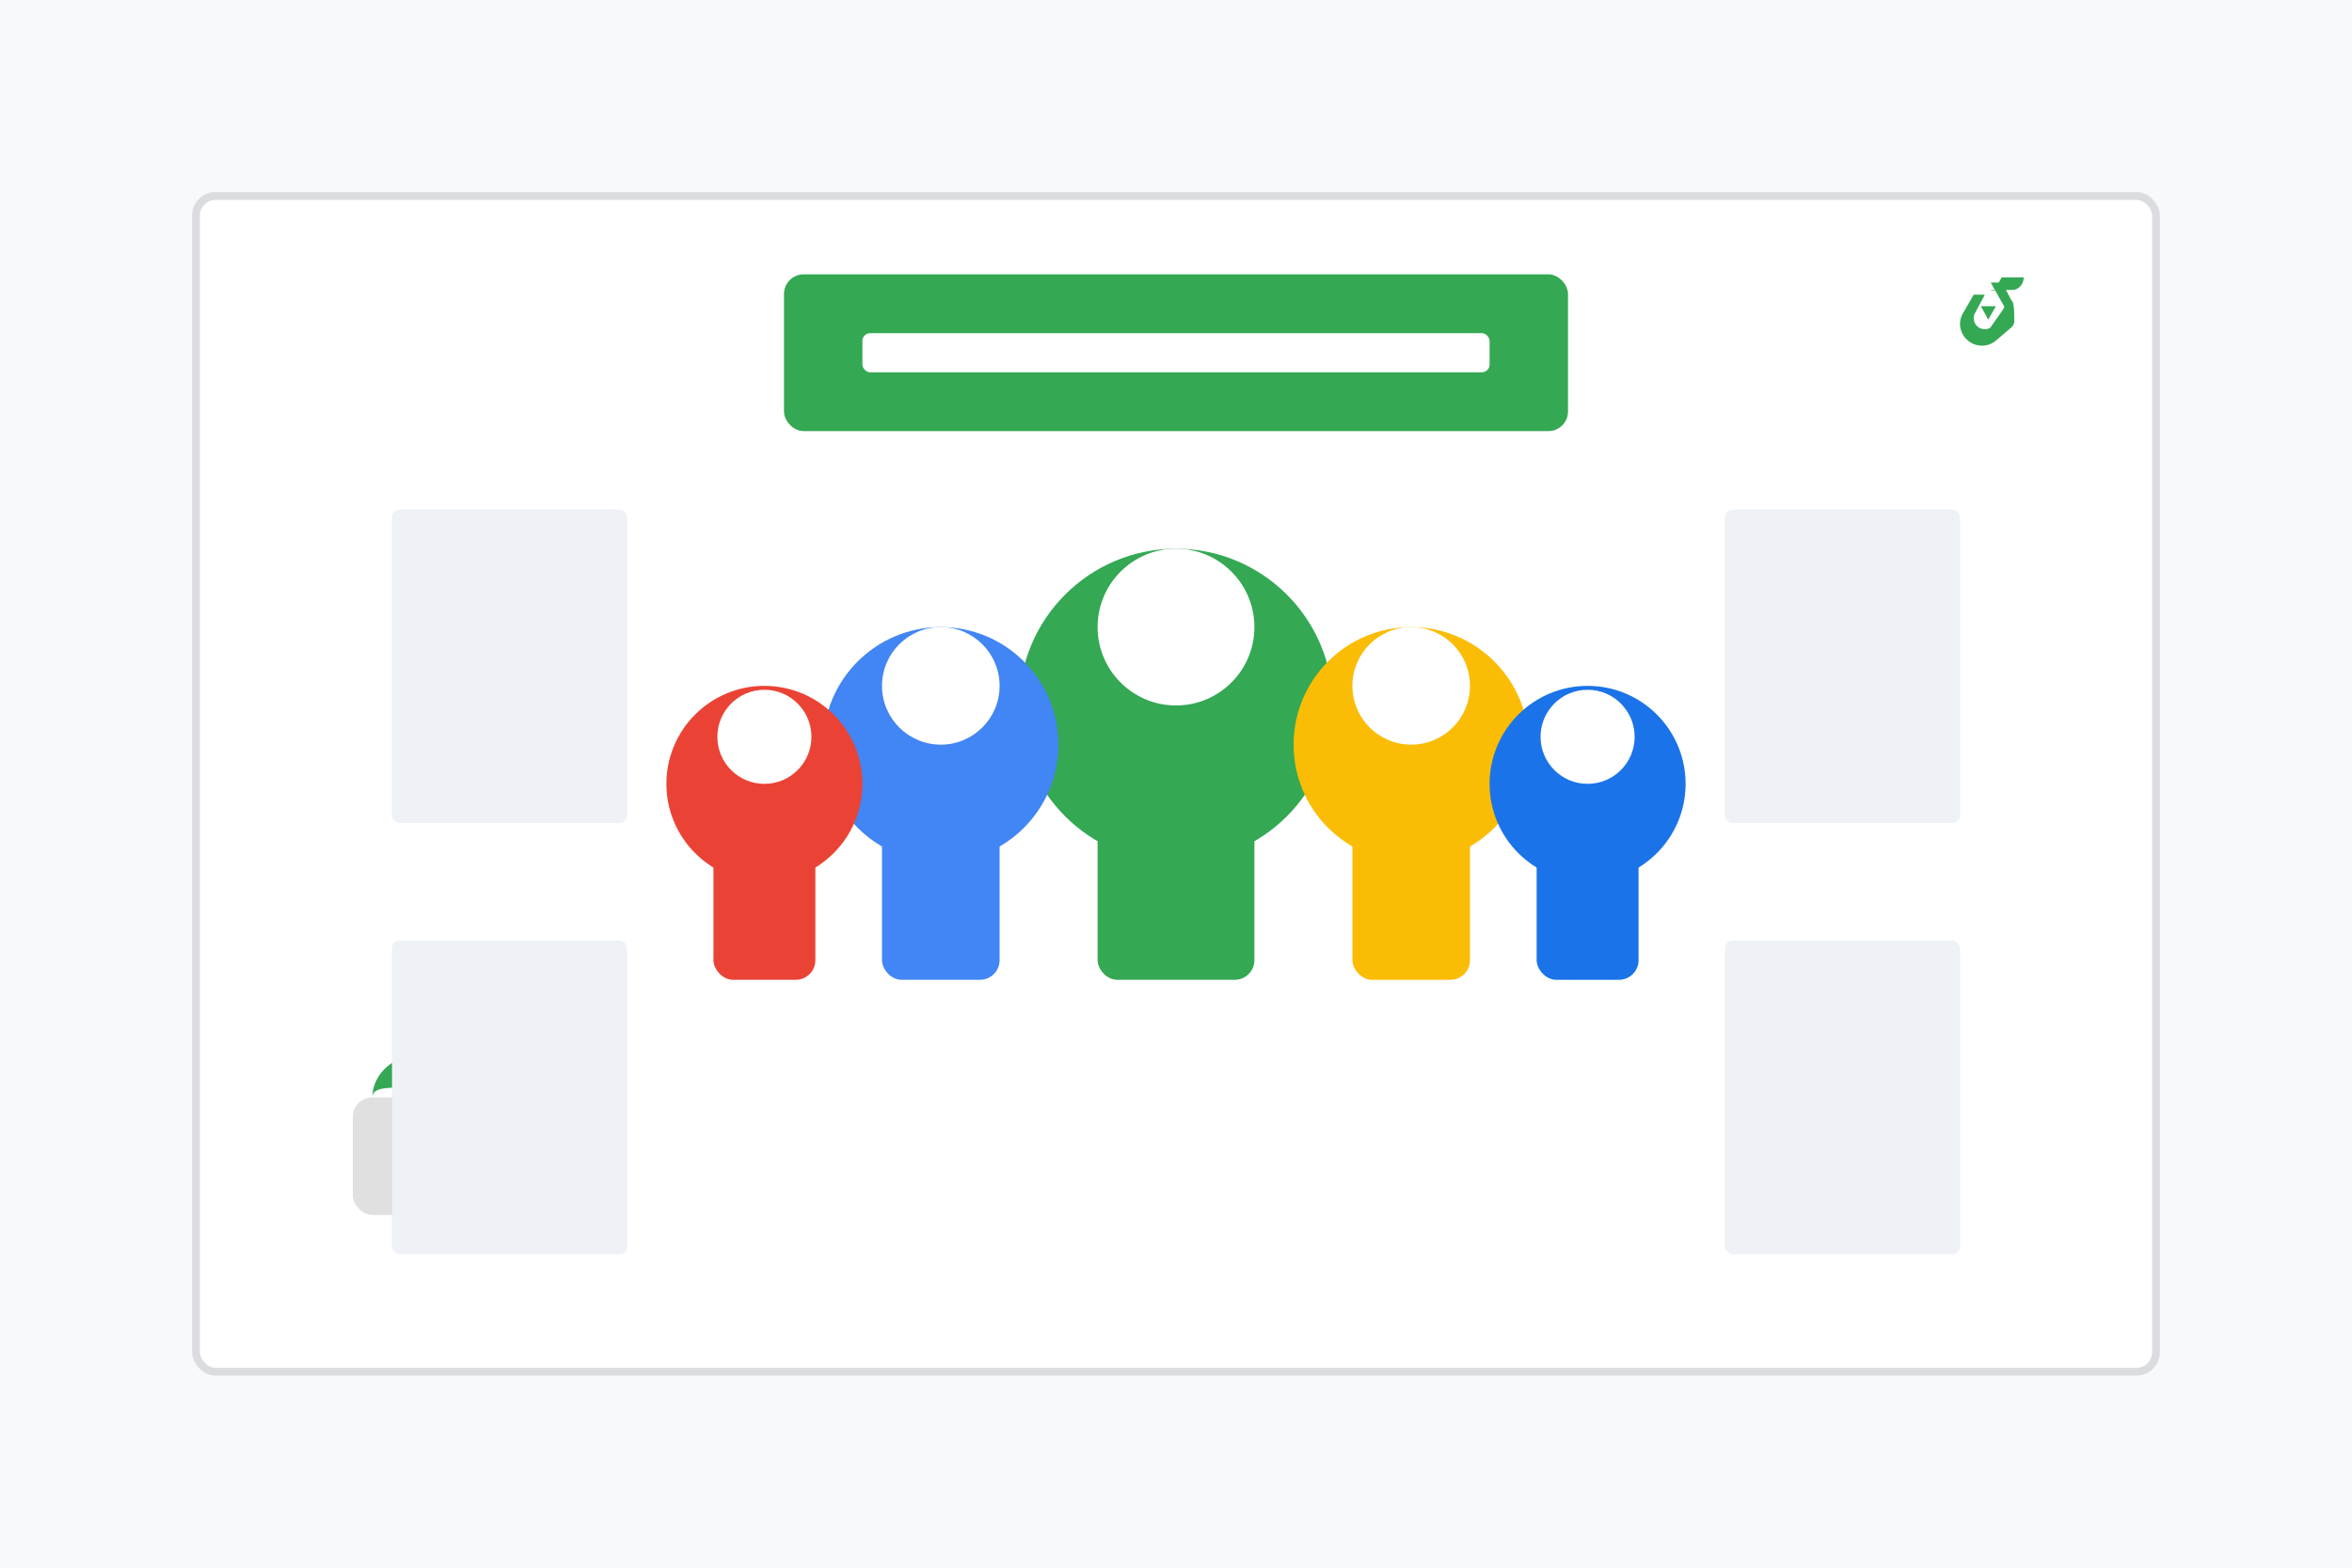 <?xml version="1.0" encoding="UTF-8"?>
<svg width="600" height="400" viewBox="0 0 600 400" fill="none" xmlns="http://www.w3.org/2000/svg">
  <!-- Background -->
  <rect width="600" height="400" fill="#F8F9FA"/>
  
  <!-- Office building outline -->
  <rect x="50" y="50" width="500" height="300" rx="5" fill="#FFFFFF" stroke="#DADCE0" stroke-width="2"/>
  
  <!-- Team members group -->
  <g transform="translate(180, 120)">
    <!-- Person 1 (center) -->
    <circle cx="120" cy="60" r="40" fill="#34A853"/>
    <circle cx="120" cy="40" r="20" fill="#FFFFFF"/>
    <rect x="100" y="70" width="40" height="60" rx="5" fill="#34A853"/>
    
    <!-- Person 2 (left) -->
    <circle cx="60" cy="70" r="30" fill="#4285F4"/>
    <circle cx="60" cy="55" r="15" fill="#FFFFFF"/>
    <rect x="45" y="80" width="30" height="50" rx="5" fill="#4285F4"/>
    
    <!-- Person 3 (right) -->
    <circle cx="180" cy="70" r="30" fill="#FBBC05"/>
    <circle cx="180" cy="55" r="15" fill="#FFFFFF"/>
    <rect x="165" y="80" width="30" height="50" rx="5" fill="#FBBC05"/>
    
    <!-- Person 4 (far left) -->
    <circle cx="15" cy="80" r="25" fill="#EA4335"/>
    <circle cx="15" cy="68" r="12" fill="#FFFFFF"/>
    <rect x="2" y="88" width="26" height="42" rx="5" fill="#EA4335"/>
    
    <!-- Person 5 (far right) -->
    <circle cx="225" cy="80" r="25" fill="#1A73E8"/>
    <circle cx="225" cy="68" r="12" fill="#FFFFFF"/>
    <rect x="212" y="88" width="26" height="42" rx="5" fill="#1A73E8"/>
  </g>
  
  <!-- Company name signage -->
  <rect x="200" y="70" width="200" height="40" rx="5" fill="#34A853"/>
  <rect x="220" y="85" width="160" height="10" rx="2" fill="#FFFFFF"/>
  
  <!-- Recycling symbol decorative element -->
  <g transform="translate(500, 70) scale(0.7)">
    <path d="M18.7,9.4L15.3,3h-4.1l4.4,7.8l0.6,1.1l-0.7,1.2L11,19.5C10.4,19.8,9.7,20,9,20c-2.2,0-4-1.8-4-4c0-0.8,0.2-1.5,0.6-2.1L9,7.5
      V7.4h-4l-4,6.9c-0.6,1.1-1,2.3-1,3.7c0,4.4,3.6,8,8,8c1.8,0,3.5-0.6,4.9-1.7l6.1-5.2c0.5-0.6,0.8-1.3,0.8-2.1
      C19.8,11.1,19.4,10.1,18.7,9.4z" fill="#34A853"/>
    <path d="M10.8,5.7H19c0.9,0,1.7-0.3,2.4-0.8c1.1-0.9,1.8-2.2,1.8-3.7c0,0,0-0.1,0-0.1h-8l-2.8,4.9L10.8,5.7z" fill="#34A853"/>
    <path d="M7.6,11.6l2.7,4.9l2.8-4.9H7.6z" fill="#34A853"/>
  </g>
  
  <!-- Decorative plant -->
  <g transform="translate(80, 280)">
    <rect x="10" y="0" width="30" height="30" rx="5" fill="#E0E0E0"/>
    <path d="M15,0 C15,-10 30,-15 30,-5 C30,0 15,-5 15,0" fill="#34A853"/>
    <path d="M35,0 C35,-10 20,-15 20,-5 C20,0 35,-5 35,0" fill="#34A853"/>
    <path d="M25,-10 C25,-20 35,-25 30,-15 C27,-10 25,-15 25,-10" fill="#34A853"/>
    <rect x="24" y="0" width="2" height="15" fill="#5F4B32"/>
  </g>
  
  <!-- Window elements -->
  <rect x="100" y="130" width="60" height="80" rx="2" fill="#EEF1F5"/>
  <rect x="440" y="130" width="60" height="80" rx="2" fill="#EEF1F5"/>
  <rect x="100" y="240" width="60" height="80" rx="2" fill="#EEF1F5"/>
  <rect x="440" y="240" width="60" height="80" rx="2" fill="#EEF1F5"/>
</svg>
